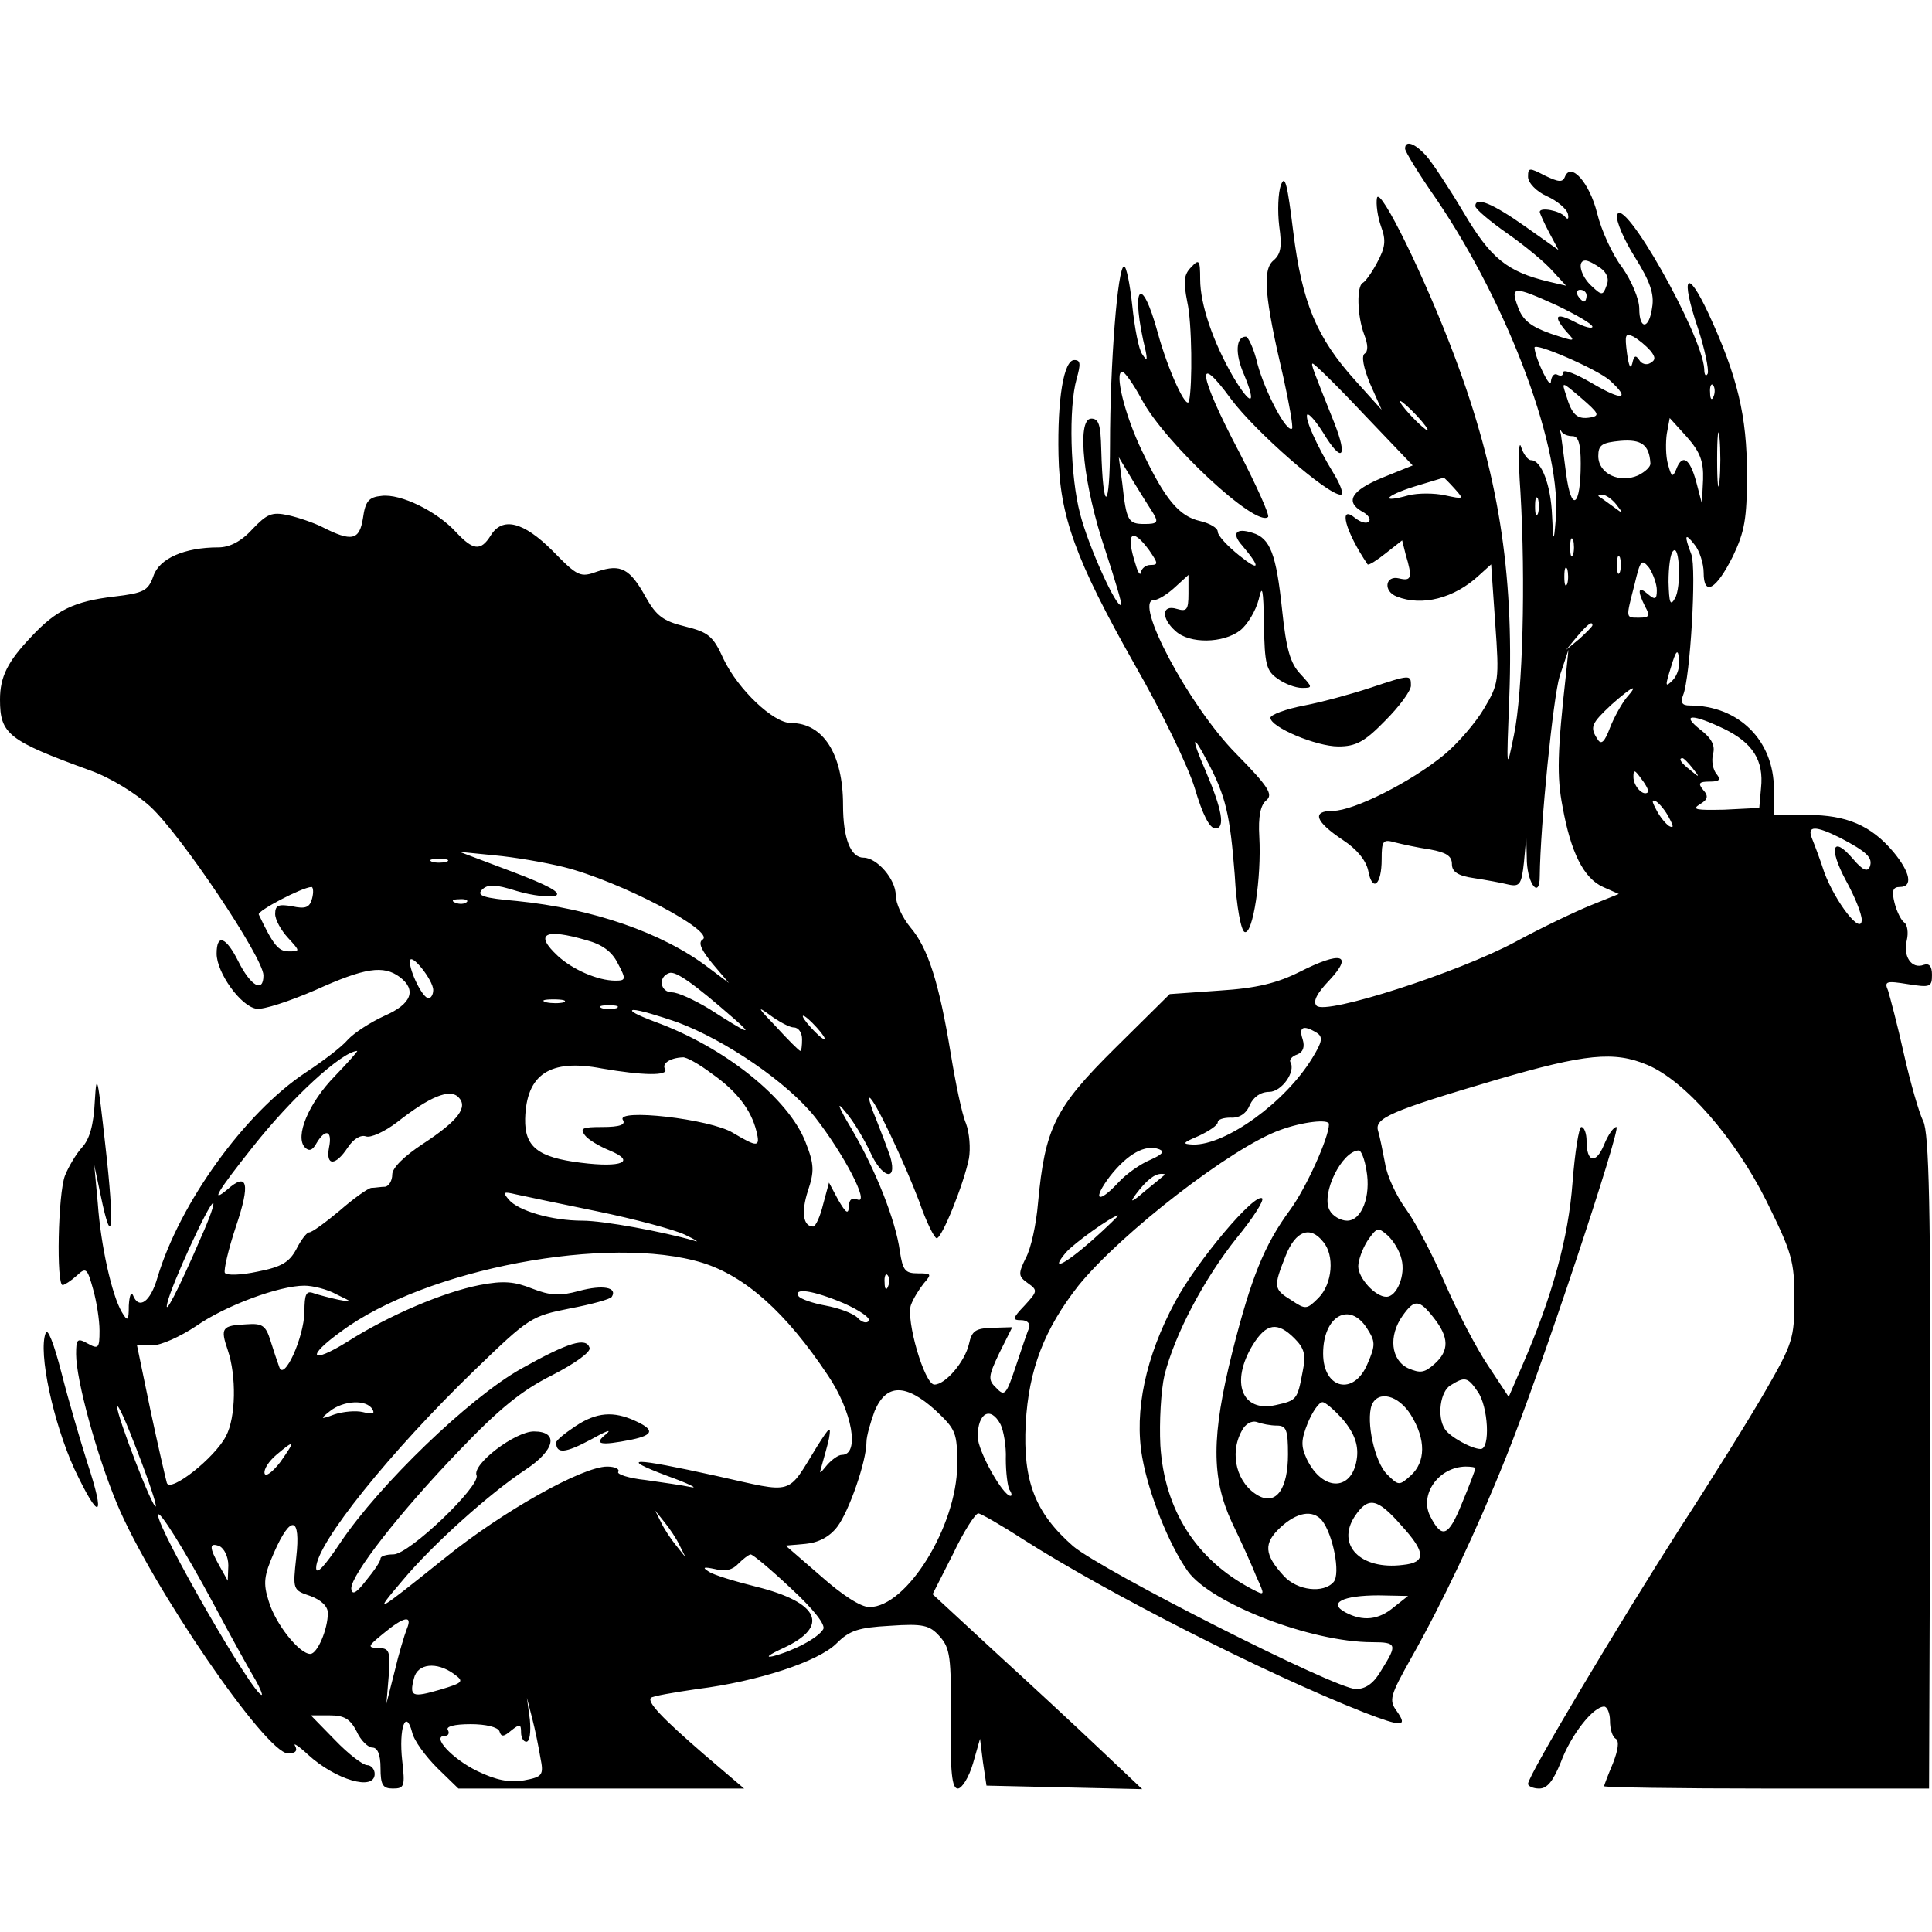<?xml version="1.0" encoding="UTF-8" standalone="yes"?>
<svg version="1.0" xmlns="http://www.w3.org/2000/svg" width="100mm" height="100mm" viewBox="0 0 330 281" preserveAspectRatio="xMidYMid meet">
  <g transform="translate(0,281) scale(0.1,-0.1)" fill="#000000" stroke="none">
    <path d="M2400 2801 c0 -5 24 -44 54 -87 124 -183 216 -431 203 -550 -3 -36
-4 -35 -6 11 -2 51 -18 94 -36 94 -5 0 -13 10 -17 23 -4 13 -5 -22 -1 -77 9
-153 4 -343 -11 -415 -13 -64 -13 -63 -8 65 8 213 -19 383 -93 580 -50 134
-128 293 -133 272 -2 -10 1 -32 7 -49 9 -24 7 -36 -7 -62 -9 -17 -20 -32 -24
-34 -11 -5 -10 -56 2 -88 7 -18 7 -29 1 -33 -6 -4 -2 -24 9 -51 l20 -45 -45
50 c-66 73 -91 133 -106 254 -10 81 -14 99 -21 80 -5 -13 -6 -45 -3 -70 5 -35
3 -48 -10 -59 -19 -16 -15 -63 17 -199 10 -45 17 -85 15 -88 -9 -8 -46 62 -59
110 -6 26 -16 47 -20 47 -17 0 -19 -29 -3 -65 22 -53 12 -55 -19 -3 -34 59
-56 123 -56 166 0 33 -2 35 -15 21 -13 -13 -14 -24 -7 -60 8 -35 9 -142 3
-169 -4 -17 -36 53 -53 115 -29 107 -48 81 -21 -30 3 -16 2 -17 -6 -5 -6 8
-13 45 -17 83 -4 37 -10 67 -14 67 -11 0 -24 -167 -24 -305 0 -113 -12 -120
-15 -7 -1 41 -4 52 -17 52 -26 0 -13 -116 24 -225 16 -49 29 -92 27 -93 -7 -8
-56 100 -70 155 -17 64 -20 182 -6 231 7 25 7 32 -4 32 -18 0 -29 -66 -27
-162 2 -104 29 -179 130 -358 46 -80 92 -175 103 -212 13 -44 25 -68 35 -68
17 0 12 31 -17 99 -25 57 -23 66 3 16 32 -60 39 -92 47 -194 3 -56 11 -96 17
-98 14 -5 29 93 25 163 -2 34 2 54 12 62 12 10 4 23 -52 80 -80 81 -176 262
-140 262 7 0 23 10 36 22 l23 21 0 -32 c0 -28 -3 -31 -20 -26 -26 8 -27 -16
-2 -38 24 -22 81 -21 110 1 13 10 27 34 32 53 6 27 8 19 9 -43 1 -67 4 -79 23
-92 12 -9 31 -16 42 -16 19 0 18 1 -3 24 -17 18 -24 42 -31 109 -10 95 -20
123 -51 132 -28 9 -36 -1 -17 -22 32 -38 30 -45 -5 -17 -20 16 -37 34 -37 41
0 6 -13 14 -30 18 -36 8 -60 37 -99 119 -30 62 -48 136 -34 136 4 0 19 -21 33
-47 39 -74 196 -220 216 -201 3 3 -20 54 -50 112 -69 131 -75 174 -13 89 41
-55 164 -163 187 -163 6 0 0 17 -13 38 -28 46 -49 93 -44 99 3 2 15 -12 27
-31 32 -53 43 -44 19 17 -36 90 -40 100 -37 101 2 1 41 -37 87 -86 l84 -88
-52 -21 c-53 -22 -64 -41 -34 -58 10 -5 15 -13 11 -17 -4 -4 -14 -1 -23 6 -30
25 -17 -23 21 -79 2 -2 16 7 31 19 l28 22 6 -24 c12 -40 10 -46 -11 -41 -24 6
-28 -22 -4 -31 43 -17 98 -3 140 36 l21 19 7 -101 c7 -97 6 -103 -19 -145 -14
-24 -45 -60 -68 -79 -57 -47 -155 -96 -190 -96 -37 0 -31 -18 17 -50 23 -15
39 -34 43 -52 7 -38 23 -25 23 19 0 32 2 35 23 29 12 -3 39 -9 60 -12 27 -5
37 -11 37 -25 0 -13 10 -20 38 -24 20 -3 47 -8 59 -11 19 -4 22 1 26 38 l4 43
1 -42 c2 -40 22 -63 22 -25 1 89 23 306 34 342 l15 45 -4 -40 c-15 -134 -16
-177 -6 -228 14 -78 36 -122 69 -137 l27 -12 -47 -19 c-25 -10 -84 -38 -130
-63 -97 -52 -323 -125 -339 -109 -7 7 0 21 22 44 41 44 20 50 -51 14 -38 -19
-73 -28 -137 -32 l-85 -6 -93 -92 c-103 -102 -120 -136 -132 -265 -3 -36 -12
-78 -21 -94 -13 -27 -13 -31 4 -43 17 -12 16 -14 -6 -38 -21 -22 -21 -25 -6
-25 10 0 16 -5 14 -13 -3 -6 -13 -36 -23 -66 -16 -48 -19 -52 -33 -37 -15 14
-14 20 5 60 l22 44 -34 -1 c-29 -1 -35 -5 -40 -28 -7 -30 -40 -69 -59 -69 -17
0 -49 111 -40 136 4 11 14 27 22 37 14 16 13 17 -10 17 -22 0 -26 5 -31 38 -7
52 -41 138 -82 208 -24 40 -27 50 -11 30 14 -16 32 -47 42 -68 20 -45 47 -53
35 -10 -5 15 -16 44 -24 64 -9 21 -14 38 -12 38 8 0 60 -111 85 -177 12 -35
26 -63 30 -63 9 0 46 92 55 136 3 17 1 44 -5 60 -7 16 -18 70 -26 119 -20 122
-39 181 -69 216 -14 17 -25 41 -25 55 0 27 -32 64 -55 64 -22 0 -35 33 -35 90
0 87 -34 140 -89 140 -30 0 -90 57 -115 109 -18 40 -26 46 -66 56 -37 9 -49
18 -67 50 -27 49 -43 57 -82 44 -30 -11 -34 -9 -77 35 -50 50 -86 59 -106 26
-17 -27 -30 -25 -59 6 -33 36 -95 66 -127 62 -22 -2 -28 -9 -32 -38 -6 -38
-19 -41 -70 -15 -14 7 -40 16 -58 20 -28 6 -36 2 -61 -24 -19 -21 -39 -31 -58
-31 -58 0 -101 -19 -111 -49 -9 -25 -16 -29 -67 -35 -68 -8 -99 -23 -141 -68
-41 -43 -54 -69 -54 -108 0 -59 14 -70 154 -121 34 -12 78 -39 103 -62 52 -48
193 -258 193 -288 0 -31 -22 -18 -43 24 -21 42 -37 48 -37 13 0 -32 41 -90 68
-94 12 -2 57 13 101 32 84 38 116 43 144 22 29 -22 20 -46 -26 -66 -24 -11
-52 -29 -63 -41 -10 -12 -43 -37 -72 -56 -104 -69 -215 -223 -253 -350 -12
-42 -32 -56 -42 -30 -3 6 -6 -1 -7 -18 0 -27 -2 -28 -12 -11 -17 29 -36 114
-41 186 l-6 65 11 -52 c20 -97 24 -55 8 85 -13 117 -15 128 -18 77 -2 -42 -9
-66 -22 -80 -10 -11 -23 -33 -29 -48 -12 -31 -15 -187 -4 -187 3 0 14 7 24 16
16 15 18 13 28 -23 6 -21 11 -53 11 -71 0 -30 -2 -32 -20 -22 -18 10 -20 8
-20 -18 0 -44 35 -172 70 -256 58 -139 254 -426 292 -426 12 0 17 4 12 13 -4
6 6 0 22 -15 47 -43 114 -63 114 -33 0 8 -6 15 -13 15 -7 0 -32 19 -55 43
l-41 42 32 0 c25 0 35 -6 46 -27 7 -16 20 -28 27 -28 9 0 14 -12 14 -35 0 -29
4 -35 21 -35 20 0 21 4 16 48 -6 54 6 90 17 48 3 -14 23 -41 43 -61 l36 -35
244 0 244 0 -68 58 c-74 64 -98 90 -91 97 3 3 38 9 79 15 104 13 207 47 238
78 22 22 37 27 91 30 57 4 68 1 85 -18 18 -20 20 -36 19 -141 -1 -92 2 -119
12 -119 7 0 19 19 26 43 l12 42 5 -40 6 -40 133 -3 133 -3 -73 69 c-40 38
-121 113 -179 166 l-106 98 35 69 c18 38 38 69 43 69 4 0 39 -20 76 -44 146
-93 413 -229 583 -296 65 -25 75 -25 56 2 -14 19 -12 26 25 92 52 92 111 216
161 341 58 143 198 565 189 565 -5 0 -14 -13 -21 -30 -14 -34 -30 -31 -30 6 0
13 -4 24 -9 24 -4 0 -11 -43 -15 -95 -7 -94 -34 -193 -86 -313 l-23 -53 -35
53 c-19 28 -52 91 -73 139 -21 49 -51 106 -67 128 -17 23 -33 58 -36 78 -4 21
-9 46 -12 56 -7 22 20 34 203 88 151 44 200 49 257 25 64 -27 149 -124 203
-232 44 -89 48 -103 48 -168 0 -67 -3 -76 -49 -156 -27 -47 -93 -153 -147
-236 -103 -161 -259 -422 -259 -436 0 -4 9 -8 19 -8 14 0 24 13 37 45 17 46
55 95 74 95 5 0 10 -11 10 -24 0 -14 4 -28 10 -31 6 -4 4 -19 -5 -42 -8 -19
-15 -37 -15 -39 0 -2 125 -4 278 -4 l277 0 2 558 c1 432 -2 563 -12 582 -7 14
-22 66 -33 115 -11 50 -24 98 -27 108 -7 16 -3 17 34 11 38 -6 41 -5 41 16 0
15 -5 20 -14 17 -21 -8 -36 15 -29 42 3 13 1 26 -4 30 -5 3 -13 18 -17 34 -5
20 -3 27 9 27 23 0 18 25 -11 60 -38 45 -80 63 -146 63 l-58 0 0 44 c0 83 -60
143 -144 143 -13 0 -16 5 -11 18 12 29 23 216 14 240 -13 34 -11 38 6 16 8
-10 15 -32 15 -47 0 -41 21 -30 50 28 20 42 24 64 24 140 0 99 -16 167 -66
275 -37 79 -48 64 -18 -25 12 -36 19 -71 17 -78 -3 -6 -6 -3 -6 8 -4 60 -141
302 -149 262 -2 -9 12 -42 31 -72 25 -40 33 -62 29 -85 -5 -38 -22 -39 -22 -2
0 16 -13 47 -29 70 -17 22 -36 64 -43 93 -13 52 -45 88 -55 62 -4 -10 -11 -9
-34 2 -27 14 -29 14 -29 -2 0 -10 14 -25 32 -33 18 -8 34 -22 36 -30 2 -9 0
-11 -5 -5 -8 10 -43 17 -43 8 0 -2 7 -18 16 -35 l16 -30 -58 41 c-54 38 -84
51 -84 34 0 -5 25 -26 55 -47 30 -21 65 -50 77 -64 l23 -25 -30 7 c-71 17 -99
40 -145 118 -25 42 -54 86 -64 97 -20 22 -36 27 -36 12z m334 -204 c11 -8 15
-19 10 -30 -6 -17 -8 -17 -25 -1 -19 17 -26 44 -11 44 5 0 16 -6 26 -13z m-74
-64 c33 -16 59 -31 60 -36 0 -4 -13 -1 -30 8 -33 17 -38 11 -14 -17 16 -17 15
-17 -27 -3 -34 12 -48 23 -56 45 -14 37 -8 37 67 3z m50 17 c0 -5 -2 -10 -4
-10 -3 0 -8 5 -11 10 -3 6 -1 10 4 10 6 0 11 -4 11 -10z m109 -94 c9 -11 9
-16 0 -21 -6 -4 -15 -2 -19 5 -6 9 -9 8 -12 -6 -3 -11 -6 -4 -9 18 -4 31 -3
35 11 28 9 -5 22 -16 29 -24z m-69 -51 c36 -33 21 -35 -30 -5 -27 16 -50 25
-50 19 0 -6 -4 -7 -10 -4 -5 3 -10 -2 -11 -12 0 -15 -26 37 -28 58 -2 11 108
-37 129 -56z m-33 -63 c-23 -4 -32 4 -42 38 -8 24 -8 24 26 -5 30 -26 32 -30
16 -33z m210 36 c-3 -8 -6 -5 -6 6 -1 11 2 17 5 13 3 -3 4 -12 1 -19z m-507
-33 c13 -14 21 -25 18 -25 -2 0 -15 11 -28 25 -13 14 -21 25 -18 25 2 0 15
-11 28 -25z m489 -109 l-2 -41 -10 38 c-11 40 -24 47 -34 20 -6 -14 -8 -13
-14 9 -4 14 -4 38 -2 52 l5 27 29 -32 c23 -26 29 -42 28 -73z m28 -3 c-2 -21
-4 -4 -4 37 0 41 2 58 4 38 2 -21 2 -55 0 -75z m-251 77 c10 0 14 -13 14 -47
0 -74 -16 -85 -25 -17 -4 31 -8 62 -9 68 -2 6 -1 8 1 4 3 -5 11 -8 19 -8z
m133 -46 c1 -6 -9 -15 -21 -21 -32 -14 -68 3 -68 33 0 19 6 23 38 26 36 3 49
-7 51 -38z m-849 -86 c9 -15 7 -18 -15 -18 -28 0 -31 5 -38 69 l-6 45 24 -40
c13 -21 29 -47 35 -56z m514 43 c17 -19 17 -19 -16 -12 -18 4 -46 4 -62 0 -50
-14 -41 -1 10 15 27 8 49 15 50 15 0 1 9 -8 18 -18z m143 -43 c-3 -7 -5 -2 -5
12 0 14 2 19 5 13 2 -7 2 -19 0 -25z m134 15 c13 -17 13 -17 -6 -3 -11 8 -22
16 -24 17 -2 2 0 3 6 3 6 0 17 -8 24 -17z m-798 -78 c15 -22 16 -25 2 -25 -8
0 -15 -6 -16 -12 -1 -7 -5 -2 -9 12 -18 55 -7 66 23 25z m724 -7 c-3 -7 -5 -2
-5 12 0 14 2 19 5 13 2 -7 2 -19 0 -25z m174 -75 c-8 -14 -10 -8 -11 28 0 25
3 49 8 53 11 12 14 -62 3 -81z m-94 45 c-3 -7 -5 -2 -5 12 0 14 2 19 5 13 2
-7 2 -19 0 -25z m63 -31 c0 -16 -3 -17 -15 -7 -17 15 -19 7 -5 -21 9 -16 7
-19 -10 -19 -24 0 -23 -2 -8 57 10 42 12 44 25 28 7 -11 13 -28 13 -38z m-153
11 c-3 -7 -5 -2 -5 12 0 14 2 19 5 13 2 -7 2 -19 0 -25z m43 -71 c0 -2 -10
-12 -22 -23 l-23 -19 19 23 c18 21 26 27 26 19z m137 -94 c-13 -13 -13 -10 -3
22 9 30 12 32 14 15 2 -13 -3 -29 -11 -37z m-79 -30 c-8 -10 -21 -33 -28 -51
-9 -24 -15 -30 -21 -20 -14 21 -11 27 23 59 36 32 49 38 26 12z m167 -53 c49
-24 68 -54 63 -101 l-3 -34 -60 -3 c-47 -1 -56 0 -42 9 14 8 16 14 6 25 -9 11
-7 14 11 14 17 0 20 3 12 13 -6 7 -9 22 -6 34 4 14 -2 27 -22 42 -34 27 -13
27 41 1z m-54 -67 c13 -16 12 -17 -3 -4 -17 13 -22 21 -14 21 2 0 10 -8 17
-17z m-76 -41 c-8 -8 -25 10 -25 26 0 13 2 13 14 -4 8 -10 13 -21 11 -22z m36
-44 c8 -15 8 -18 0 -14 -6 4 -16 16 -22 28 -8 15 -8 18 0 14 6 -4 16 -16 22
-28z m292 -34 c46 -24 56 -34 51 -49 -4 -10 -12 -7 -29 13 -35 41 -42 19 -12
-37 15 -27 27 -57 27 -67 0 -28 -45 30 -64 81 -7 22 -17 48 -21 58 -9 22 6 22
48 1z m-2180 -50 c96 -24 260 -110 237 -124 -8 -5 -2 -18 17 -41 l28 -33 -36
27 c-78 59 -197 100 -326 113 -57 5 -69 9 -60 19 10 10 22 10 60 -2 27 -8 56
-11 66 -8 11 5 -13 18 -74 41 l-90 34 60 -6 c33 -3 86 -12 118 -20z m-200 9
c-7 -2 -19 -2 -25 0 -7 3 -2 5 12 5 14 0 19 -2 13 -5z m-230 -63 c-4 -15 -11
-18 -34 -13 -23 4 -29 2 -29 -13 0 -10 10 -28 22 -41 21 -23 21 -23 1 -23 -17
0 -26 10 -51 63 -3 6 73 46 90 47 3 0 4 -9 1 -20z m264 -6 c-3 -3 -12 -4 -19
-1 -8 3 -5 6 6 6 11 1 17 -2 13 -5z m205 -65 c26 -7 43 -19 53 -39 15 -28 14
-30 -4 -30 -30 0 -73 19 -98 42 -41 38 -23 48 49 27z m-262 -85 c0 -8 -4 -14
-8 -14 -10 0 -32 45 -32 63 1 17 40 -32 40 -49z m515 -50 c33 -29 23 -25 -44
18 -25 15 -53 28 -63 28 -20 0 -25 26 -5 33 11 4 41 -17 112 -79z m-292 29
c-7 -2 -21 -2 -30 0 -10 3 -4 5 12 5 17 0 24 -2 18 -5z m90 -10 c-7 -2 -19 -2
-25 0 -7 3 -2 5 12 5 14 0 19 -2 13 -5z m303 -33 c8 0 14 -9 14 -20 0 -11 -1
-20 -3 -20 -2 0 -21 19 -42 42 -30 31 -33 36 -11 20 16 -12 35 -22 42 -22z
m-199 9 c83 -31 188 -103 235 -162 50 -64 94 -149 73 -141 -10 4 -15 0 -15
-12 -1 -14 -5 -11 -18 11 l-16 30 -10 -37 c-5 -21 -13 -38 -17 -38 -17 0 -21
24 -9 61 11 33 11 45 -4 83 -29 75 -139 163 -258 206 -29 11 -45 19 -36 20 10
0 43 -10 75 -21z m238 -9 c10 -11 16 -20 13 -20 -3 0 -13 9 -23 20 -10 11 -16
20 -13 20 3 0 13 -9 23 -20z m854 -9 c11 -7 10 -15 -8 -44 -46 -75 -147 -148
-203 -147 -20 1 -18 3 10 15 17 8 32 18 32 23 0 5 10 8 22 8 15 -1 27 7 33 22
6 13 18 22 33 22 21 0 46 35 36 51 -2 4 3 10 12 13 10 4 13 13 9 26 -7 21 1
25 24 11z m-1677 -74 c-45 -46 -69 -104 -51 -122 7 -7 13 -5 20 8 15 25 27 21
21 -8 -6 -32 11 -32 32 0 10 15 22 22 31 19 8 -3 32 8 53 24 56 44 90 58 105
43 17 -17 0 -40 -61 -80 -32 -21 -52 -41 -52 -52 0 -11 -6 -20 -12 -21 -7 0
-18 -2 -24 -2 -6 -1 -30 -18 -54 -39 -24 -20 -47 -37 -52 -37 -4 0 -14 -13
-22 -29 -12 -22 -25 -30 -66 -38 -28 -6 -53 -7 -56 -2 -2 5 6 40 19 79 25 74
20 94 -15 63 -30 -25 -15 -1 43 72 67 85 152 163 179 165 2 0 -15 -19 -38 -43z
m644 4 c43 -30 67 -62 76 -98 7 -28 2 -28 -40 -3 -39 24 -201 42 -188 22 5 -8
-5 -12 -35 -12 -34 0 -39 -2 -30 -14 6 -8 25 -19 42 -26 46 -19 22 -30 -49
-21 -73 9 -96 27 -95 75 2 76 42 103 131 86 69 -12 115 -13 108 -1 -6 9 8 19
30 20 6 1 29 -12 50 -28z m1054 -86 c0 -23 -39 -109 -66 -146 -45 -61 -67
-117 -99 -243 -36 -144 -36 -215 -1 -291 16 -33 35 -75 42 -93 15 -33 15 -33
-8 -21 -95 50 -149 135 -156 245 -2 40 1 94 7 120 18 71 68 165 123 234 28 34
47 64 44 68 -12 11 -111 -106 -149 -177 -50 -93 -70 -186 -56 -265 11 -63 46
-150 78 -195 40 -55 210 -121 315 -121 42 0 43 -4 16 -47 -13 -23 -27 -33 -44
-33 -35 0 -433 202 -483 244 -65 57 -86 111 -81 209 5 93 32 162 90 236 73 90
263 237 345 266 38 14 83 19 83 10z m-305 -61 c-17 -7 -41 -24 -54 -38 -36
-39 -46 -31 -15 10 30 38 60 55 84 46 10 -4 5 -9 -15 -18z m369 -18 c8 -44 -8
-86 -33 -86 -11 0 -25 8 -30 18 -15 28 21 101 50 102 4 0 10 -15 13 -34z
m-345 -8 c-2 -2 -17 -14 -34 -28 -22 -19 -26 -20 -15 -5 18 24 32 35 44 35 5
0 7 -1 5 -2z m-969 -62 c63 -13 131 -31 150 -40 19 -9 26 -14 15 -10 -52 15
-154 34 -190 34 -53 0 -110 17 -126 36 -11 13 -9 14 12 9 13 -3 76 -16 139
-29z m-676 -43 c-40 -93 -65 -140 -58 -113 7 31 71 170 78 170 3 0 -6 -26 -20
-57z m1521 -7 c-49 -43 -72 -53 -44 -20 13 15 78 62 89 63 2 1 -18 -19 -45
-43z m529 -32 c7 -27 -8 -64 -26 -64 -19 0 -48 32 -48 52 0 10 7 30 16 44 16
23 18 23 34 9 10 -9 21 -27 24 -41z m-134 30 c20 -23 16 -72 -8 -96 -20 -20
-22 -20 -46 -4 -31 19 -31 23 -10 76 17 43 42 52 64 24z m-1060 -36 c73 -23
142 -84 214 -192 42 -62 55 -136 24 -136 -6 0 -17 -8 -25 -17 -14 -17 -14 -17
-9 0 3 11 9 31 12 45 4 23 1 20 -20 -13 -53 -86 -37 -81 -172 -51 -145 32
-169 32 -84 0 36 -13 54 -22 40 -19 -14 3 -49 8 -77 12 -29 3 -50 10 -47 14 3
5 -6 9 -19 9 -42 0 -178 -76 -277 -156 -121 -97 -123 -98 -72 -38 50 60 149
149 210 189 50 33 57 65 14 65 -32 0 -106 -56 -98 -75 7 -18 -115 -135 -142
-135 -12 0 -22 -3 -22 -7 0 -5 -11 -21 -25 -38 -17 -22 -24 -25 -25 -13 0 23
81 128 185 236 68 71 106 102 158 128 39 20 67 40 64 47 -6 18 -35 10 -117
-36 -89 -50 -242 -198 -308 -296 -28 -42 -42 -57 -42 -44 0 41 126 198 272
339 92 89 96 91 161 104 37 7 70 16 72 20 10 16 -15 21 -56 10 -33 -9 -49 -8
-80 4 -30 12 -49 14 -90 6 -61 -12 -154 -51 -226 -97 -63 -39 -71 -26 -10 18
144 107 458 166 617 117z m317 -40 c-3 -8 -6 -5 -6 6 -1 11 2 17 5 13 3 -3 4
-12 1 -19z m-942 -14 c29 -14 29 -14 3 -9 -14 3 -33 8 -42 11 -13 5 -16 -1
-16 -32 -1 -44 -35 -119 -43 -94 -3 8 -10 29 -15 45 -8 26 -14 30 -41 28 -42
-2 -45 -6 -32 -44 15 -44 14 -115 -3 -147 -19 -37 -95 -97 -101 -80 -2 7 -15
63 -28 124 l-23 111 26 0 c15 0 48 15 75 33 50 35 142 69 185 69 14 0 39 -6
55 -15z m866 -15 c27 -12 46 -25 43 -30 -3 -5 -12 -3 -19 5 -8 8 -33 17 -55
21 -22 4 -42 11 -46 16 -9 15 25 10 77 -12z m1008 -25 c26 -33 27 -56 1 -79
-17 -15 -24 -16 -45 -7 -29 14 -34 55 -9 90 20 28 28 28 53 -4z m-114 -18 c14
-22 15 -28 1 -60 -23 -56 -76 -44 -76 17 0 64 45 90 75 43z m-124 -17 c17 -17
20 -28 14 -57 -9 -48 -10 -49 -46 -57 -58 -13 -78 39 -39 103 23 37 42 40 71
11z m313 -91 c18 -25 22 -98 5 -98 -15 0 -53 21 -61 34 -14 21 -8 65 10 75 24
15 29 14 46 -11z m-926 -32 c35 -33 37 -38 37 -94 -1 -104 -86 -242 -150 -242
-15 0 -47 21 -83 53 l-60 52 34 3 c22 2 41 12 54 29 20 26 50 112 50 145 0 10
7 34 14 53 20 47 53 47 104 1z m812 -8 c26 -42 25 -80 0 -103 -20 -18 -21 -18
-41 2 -21 21 -36 90 -26 118 11 26 46 17 67 -17z m-2144 -156 c-5 -5 -66 154
-66 170 1 7 16 -27 35 -77 19 -49 33 -91 31 -93z m370 166 c5 -8 0 -9 -16 -5
-12 3 -34 1 -49 -4 -24 -9 -25 -8 -7 6 23 18 62 20 72 3z m1659 -19 c18 -22
25 -41 23 -62 -6 -59 -58 -62 -86 -4 -10 22 -10 32 2 62 8 19 19 35 25 35 5 0
21 -14 36 -31z m-586 -7 c5 -10 10 -37 9 -59 0 -23 3 -46 6 -52 4 -6 5 -11 2
-11 -13 0 -56 77 -56 101 0 41 22 53 39 21z m472 -2 c16 0 19 -7 19 -49 0 -59
-20 -87 -50 -71 -37 20 -51 71 -29 111 6 12 17 18 26 15 8 -3 23 -6 34 -6z
m-1702 -62 c-13 -17 -25 -26 -27 -20 -2 7 7 21 20 32 32 27 33 25 7 -12z
m2041 -11 c0 -2 -10 -29 -23 -60 -23 -57 -34 -61 -54 -22 -19 37 14 84 60 85
9 0 17 -1 17 -3z m-126 -98 c42 -46 42 -63 2 -67 -72 -9 -114 34 -82 83 23 34
38 32 80 -16z m-2029 -134 c26 -49 57 -105 67 -122 11 -18 17 -33 15 -33 -15
0 -177 282 -177 307 0 13 45 -59 95 -152z m796 100 l10 -20 -16 20 c-9 11 -21
29 -26 40 l-10 20 16 -20 c9 -11 21 -29 26 -40z m1097 43 c19 -24 32 -91 20
-105 -17 -20 -62 -15 -85 10 -34 37 -35 56 -6 83 28 26 55 31 71 12z m-1752
-63 c-6 -55 -6 -56 24 -66 19 -7 30 -18 30 -29 0 -28 -18 -70 -30 -70 -19 0
-60 52 -71 90 -10 31 -8 44 9 83 29 66 46 62 38 -8z m-116 -14 l-1 -26 -14 25
c-18 32 -18 41 0 34 8 -4 15 -18 15 -33z m961 -39 c39 -36 60 -63 55 -70 -9
-15 -51 -37 -86 -46 -14 -3 -6 3 18 14 80 37 62 78 -47 105 -36 9 -73 20 -81
26 -11 7 -8 8 11 4 18 -5 31 -1 40 9 8 8 17 15 21 16 4 0 35 -26 69 -58z
m1030 -32 c-26 -22 -53 -25 -83 -9 -30 16 -5 29 57 29 l50 -1 -24 -19z m-1686
-37 c-4 -10 -14 -43 -21 -73 l-14 -55 4 48 c3 42 1 47 -18 47 -19 1 -18 3 9
25 35 29 50 32 40 8z m80 -77 c18 -13 17 -15 -23 -27 -48 -14 -53 -12 -45 19
6 26 39 29 68 8z m148 -143 c6 -30 4 -33 -28 -39 -25 -4 -47 0 -80 16 -43 21
-79 60 -55 60 6 0 8 5 5 10 -4 6 11 10 39 10 26 0 46 -5 49 -12 3 -10 7 -10
20 1 15 12 17 11 17 -3 0 -9 4 -16 9 -16 6 0 8 17 6 38 l-5 37 9 -35 c5 -19
11 -49 14 -67z"/>
    <path d="M983 619 c-18 -12 -33 -24 -33 -28 0 -20 16 -18 59 5 25 14 37 19 27
10 -23 -18 -12 -21 43 -10 38 8 39 17 6 32 -37 17 -66 15 -102 -9z"/>
    <path d="M2340 1880 c-30 -10 -81 -24 -112 -30 -32 -6 -58 -16 -58 -21 0 -16
78 -49 116 -49 30 0 45 8 80 44 24 24 44 51 44 60 0 19 -1 19 -70 -4z"/>
    <path d="M78 778 c-13 -33 13 -153 49 -232 43 -91 54 -86 22 11 -12 38 -32
106 -44 153 -13 51 -24 78 -27 68z"/>
  </g>
</svg>
